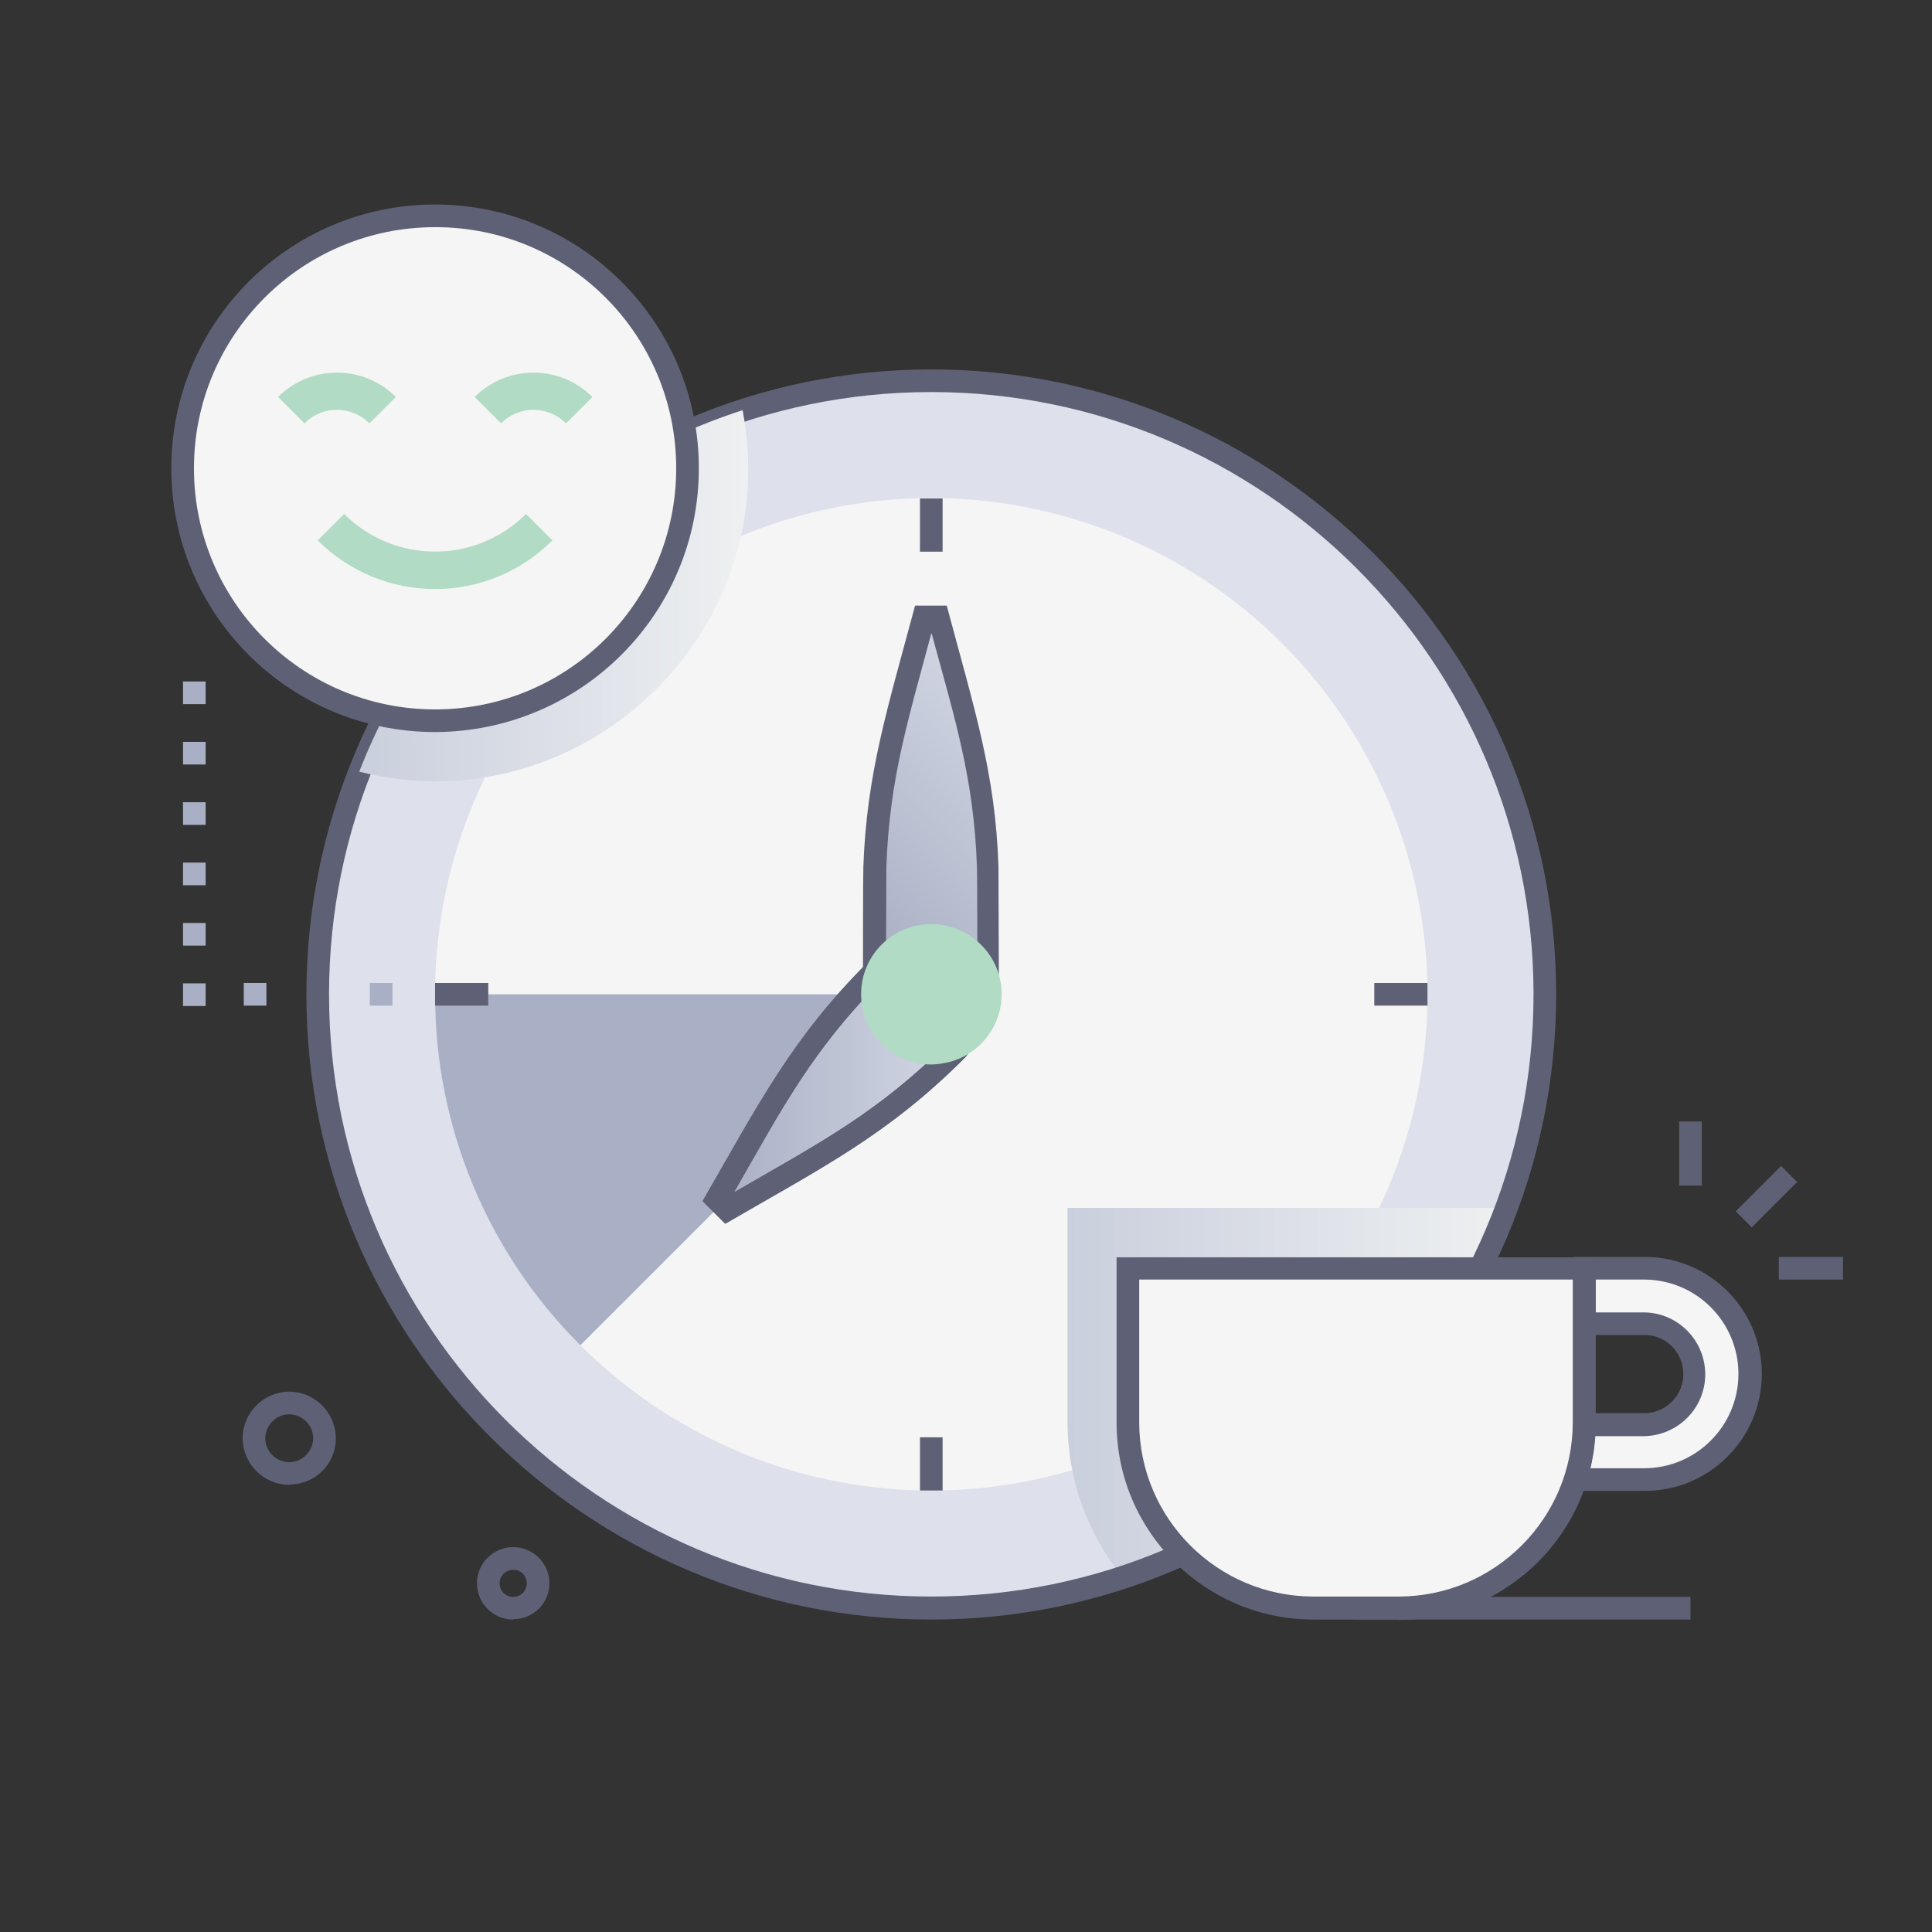 <svg xmlns="http://www.w3.org/2000/svg" xmlns:xlink="http://www.w3.org/1999/xlink" viewBox="0 0 512 512"><rect x="0" y="0" width="512" height="512" fill="#333333" stroke="none"/><defs><style>      .cls-1 {        fill: #b1dbc5;      }      .cls-2 {        fill: #dee1ec;      }      .cls-3 {        fill: url(#Unbenannter_Verlauf_2);      }      .cls-4 {        fill: url(#Unbenannter_Verlauf_5);      }      .cls-5 {        fill: url(#Unbenannter_Verlauf_3);      }      .cls-5, .cls-6, .cls-7, .cls-8 {        isolation: isolate;      }      .cls-5, .cls-6, .cls-8 {        mix-blend-mode: multiply;      }      .cls-6 {        fill: url(#Unbenannter_Verlauf_4);      }      .cls-9 {        fill: #a9afc4;      }      .cls-10 {        fill: #5e6175;      }      .cls-11 {        fill: #f5f5f5;      }      .cls-8 {        fill: url(#Unbenannter_Verlauf);      }    </style><linearGradient id="Unbenannter_Verlauf" data-name="Unbenannter Verlauf" x1="282.9" y1="144.9" x2="399.3" y2="144.9" gradientTransform="translate(0 514) scale(1 -1)" gradientUnits="userSpaceOnUse"><stop offset="0" stop-color="#cacfdd"></stop><stop offset="1" stop-color="#eef0f1"></stop></linearGradient><linearGradient id="Unbenannter_Verlauf_2" data-name="Unbenannter Verlauf 2" x1="-469.9" y1="27.6" x2="-389.6" y2="27.6" gradientTransform="translate(572.3 -68) rotate(-45) scale(1 -1)" gradientUnits="userSpaceOnUse"><stop offset="0" stop-color="#a9afc4"></stop><stop offset="1" stop-color="#d4d8e5"></stop></linearGradient><linearGradient id="Unbenannter_Verlauf_3" data-name="Unbenannter Verlauf 3" x1="95.2" y1="356.1" x2="198.3" y2="356.1" gradientTransform="translate(0 514) scale(1 -1)" gradientUnits="userSpaceOnUse"><stop offset="0" stop-color="#cacfdd"></stop><stop offset="1" stop-color="#eef0f1"></stop></linearGradient><linearGradient id="Unbenannter_Verlauf_4" data-name="Unbenannter Verlauf 4" x1="-1166.4" y1="1666.1" x2="-1101.2" y2="1666.1" gradientTransform="translate(-911.4 -1378.3) rotate(-180) scale(1 -1)" gradientUnits="userSpaceOnUse"><stop offset="0" stop-color="#cacfdd"></stop><stop offset="1" stop-color="#eef0f1"></stop></linearGradient><linearGradient id="Unbenannter_Verlauf_5" data-name="Unbenannter Verlauf 5" x1="189.9" y1="226.1" x2="255" y2="226.1" gradientTransform="translate(0 514) scale(1 -1)" gradientUnits="userSpaceOnUse"><stop offset="0" stop-color="#a9afc4"></stop><stop offset="1" stop-color="#d4d8e5"></stop></linearGradient></defs><g><g id="Ebene_1"><g class="cls-7"><g id="Take_a_Break"><circle class="cls-2" cx="246.8" cy="263.5" r="162.6"></circle><circle class="cls-11" cx="246.8" cy="263.5" r="131.5"></circle><path class="cls-9" d="M246.8,263.5l-93,93c-24.7-24.6-38.6-58.1-38.5-93h131.5Z"></path><path class="cls-8" d="M399.3,320.1c-17.3,46.4-54.7,82.5-101.7,98-9.5-11.6-14.7-26.2-14.7-41.3v-56.7h116.5Z"></path><path class="cls-3" d="M248.7,163.4h-3.8c-6.7,25-12.2,41.9-13,66.2,0,2.2-.1,25.9-.1,28,0,3.2,2.6,5.8,5.9,5.8h18.4c3.2,0,5.8-2.6,5.9-5.8h0c0-2.2,0-25.9-.1-28-.9-24-5.9-39.6-13.1-66.2Z"></path><path class="cls-10" d="M256,266.5h-18.4c-4.9,0-8.8-4-8.9-8.8,0-1.6,0-25.8.1-28.1.9-24.8,6.4-41.8,13.7-69.1h8.4c7.3,27.4,12.9,44.4,13.7,69.1,0,2.3.1,26.6.1,28.1,0,4.9-4,8.8-8.8,8.8ZM246.8,167.9c-6.1,22.8-11.1,38.5-11.9,61.8,0,2.1-.1,25.6-.1,27.9,0,1.6,1.3,2.8,2.9,2.8h18.4c1.6,0,2.8-1.3,2.9-2.8,0-2.4,0-25.9-.1-27.9-.8-23.3-5.8-39-12-61.8h0Z"></path><rect class="cls-10" x="359.4" y="423.2" width="88.6" height="6"></rect><path class="cls-10" d="M246.8,429.2c-91.3,0-165.6-74.3-165.6-165.6S155.5,97.9,246.8,97.9s165.6,74.3,165.6,165.6-74.3,165.7-165.6,165.7ZM246.8,103.9c-88,0-159.6,71.6-159.6,159.6s71.6,159.6,159.6,159.6,159.6-71.6,159.6-159.6-71.6-159.6-159.6-159.6Z"></path><path class="cls-11" d="M370.6,426.2h-22.5c-27.2,0-49.2-22.1-49.2-49.2v-40.8h121v40.8c0,27.2-22,49.3-49.2,49.3h0Z"></path><path class="cls-11" d="M463.8,364.1c0,15.5-12.5,28-28,28h-18.3c1.5-4.7,2.4-9.6,2.4-14.6h16.1c7.4-.2,13.2-6.3,13-13.7-.2-7.1-5.9-12.8-13-13h-16.1v-14.7h15.9c15.5,0,28,12.5,28,28Z"></path><path class="cls-10" d="M370.6,429.2h-22.5c-28.8,0-52.2-23.4-52.2-52.2v-43.8h127v43.8c0,28.9-23.4,52.2-52.3,52.3ZM301.9,339.1v37.8c0,25.5,20.7,46.2,46.2,46.2h22.5c25.5,0,46.2-20.7,46.2-46.2v-37.8h-115Z"></path><path class="cls-10" d="M435.8,395.1h-22.4c2.6-8,3.5-10.2,3.6-20.6h19.1c5.7-.2,10.2-5,10-10.7-.2-5.5-4.6-9.9-10-10h-19.1v-20.7h18.9c17.1,0,31,13.9,31,31s-13.9,31-31,31h0ZM421.4,389.1h14.3c13.8,0,25-11.2,25-25s-11.2-25-25-25h-12.9v8.7h13.1c9,.2,16.2,7.7,16,16.8-.2,8.7-7.2,15.7-16,16h-13.2c-.2,2.9-.7,5.8-1.3,8.6h0Z"></path><path class="cls-5" d="M95.2,204.5c17.8-45.6,55.1-80.7,101.6-95.8,11.3,59.6-43.5,110.5-101.6,95.8Z"></path><circle class="cls-11" cx="115.3" cy="124.1" r="66.9"></circle><path class="cls-10" d="M115.3,194c-38.6,0-69.9-31.3-69.9-69.9s31.3-69.9,69.9-69.9,69.9,31.3,69.9,69.9c0,38.6-31.3,69.8-69.9,69.9ZM115.3,60.2c-35.3,0-63.9,28.6-63.9,63.9s28.6,63.9,63.9,63.9,63.9-28.6,63.9-63.9h0c0-35.3-28.5-63.9-63.8-63.9,0,0,0,0-.1,0h0Z"></path><path class="cls-1" d="M84.2,143.2l7-7c13.3,13.3,34.9,13.3,48.2,0,2.3,2.3,4.7,4.7,7,7-17.2,17.2-45,17.2-62.2,0Z"></path><path class="cls-1" d="M104.9,105.2l-7,7c-4.8-4.8-12.5-4.8-17.2,0h0s-7-7-7-7c8.6-8.6,22.6-8.6,31.2,0,0,0,0,0,0,0Z"></path><path class="cls-1" d="M157,105.2l-7,7c-4.8-4.8-12.5-4.8-17.2,0,0,0,0,0,0,0l-7-7c8.6-8.6,22.6-8.6,31.2,0,0,0,0,0,0,0Z"></path><rect class="cls-10" x="243.8" y="132.1" width="6" height="14.1"></rect><rect class="cls-10" x="243.8" y="380.9" width="6" height="14.1"></rect><rect class="cls-10" x="364.2" y="260.5" width="14.1" height="6"></rect><rect class="cls-10" x="115.3" y="260.5" width="14.1" height="6"></rect><path class="cls-6" d="M189.9,317.7l2.7,2.7c25-14.4,41.1-22.6,60.7-42.1,2.3-2.3,2.3-6,0-8.3-.2-.2-13.5-13.5-13-13-2.3-2.3-6-2.3-8.3,0-19.5,19.6-27.6,35.6-42.1,60.7Z"></path><path class="cls-4" d="M189.9,317.7l2.7,2.7c25-14.4,41.1-22.6,60.7-42.1,2.3-2.3,2.3-6,0-8.3-.2-.2-13.5-13.5-13-13-2.3-2.3-6-2.3-8.3,0-19.5,19.6-27.6,35.6-42.1,60.7Z"></path><path class="cls-10" d="M192.1,324.2l-5.9-5.9c15.1-26.2,23.7-43.2,43.8-63.3,3.5-3.5,9.1-3.5,12.5,0l13,13c3.5,3.5,3.5,9.1,0,12.5-20.3,20.3-37.8,29-63.3,43.8ZM234.2,259.2c-18.9,18.9-26.8,34.3-39.7,56.8,22.6-13.1,37.9-20.9,56.8-39.7,1.1-1.1,1.1-2.9,0-4l-13-13c-1.1-1.1-2.9-1.1-4,0h0Z"></path><path class="cls-10" d="M192.1,324.2l-5.9-5.9c15.1-26.2,23.7-43.2,43.8-63.3,3.5-3.5,9.1-3.5,12.5,0l13,13c3.5,3.5,3.5,9.1,0,12.5-20.3,20.3-37.8,29-63.3,43.8ZM234.2,259.2c-18.9,18.9-26.8,34.3-39.7,56.8,22.6-13.1,37.9-20.9,56.8-39.7,1.1-1.1,1.1-2.9,0-4l-13-13c-1.1-1.1-2.9-1.1-4,0h0Z"></path><ellipse class="cls-1" cx="246.8" cy="263.5" rx="15.7" ry="15.6" transform="translate(-114 251.5) rotate(-45)"></ellipse><path class="cls-1" d="M246.8,282.1c-10.3,0-18.6-8.3-18.6-18.6,0-10.3,8.3-18.6,18.6-18.6,9.4,0,17.3,7,18.5,16.2h0c1.3,10.2-5.9,19.5-16.1,20.8-.8.1-1.6.2-2.4.2ZM246.8,250.9c-7,0-12.6,5.6-12.6,12.6s5.6,12.6,12.6,12.6c7,0,12.6-5.6,12.6-12.6,0-.5,0-1.1-.1-1.6h0c-.8-6.3-6.2-11-12.5-11h0Z"></path><rect class="cls-10" x="459.6" y="314.1" width="17" height="6" transform="translate(-87.1 423.9) rotate(-45)"></rect><rect class="cls-10" x="445" y="297.2" width="6" height="17"></rect><rect class="cls-10" x="471.4" y="333.1" width="17" height="6"></rect><path class="cls-9" d="M54.5,266.6h-6v-6h6v6ZM54.5,250.6h-6v-6h6v6ZM54.5,234.6h-6v-6h6v6ZM54.5,218.6h-6v-6h6v6ZM54.5,202.6h-6v-6h6v6ZM54.5,186.6h-6v-6h6v6Z"></path><rect class="cls-9" x="64.6" y="260.5" width="6" height="6"></rect><rect class="cls-9" x="98" y="260.5" width="6" height="6"></rect><path class="cls-10" d="M76.7,393.5c-6.8,0-12.3-5.5-12.4-12.3,0-6.8,5.5-12.3,12.3-12.4,6.8,0,12.3,5.5,12.4,12.3,0,0,0,0,0,.1h0c0,6.8-5.5,12.2-12.3,12.2ZM76.7,374.8c-3.5,0-6.3,2.8-6.4,6.3,0,3.5,2.8,6.3,6.3,6.4,3.5,0,6.3-2.8,6.4-6.3h0c0-3.5-2.8-6.3-6.3-6.4h0Z"></path><path class="cls-10" d="M136,429.2c-5.3,0-9.6-4.3-9.6-9.6,0-5.3,4.3-9.6,9.6-9.6,5.3,0,9.6,4.3,9.6,9.6,0,0,0,0,0,0,0,5.3-4.3,9.5-9.6,9.5ZM136,416c-2,0-3.6,1.6-3.6,3.6,0,2,1.6,3.6,3.6,3.6,2,0,3.6-1.6,3.6-3.6,0-2-1.6-3.6-3.5-3.6,0,0,0,0,0,0Z"></path></g></g></g></g></svg>